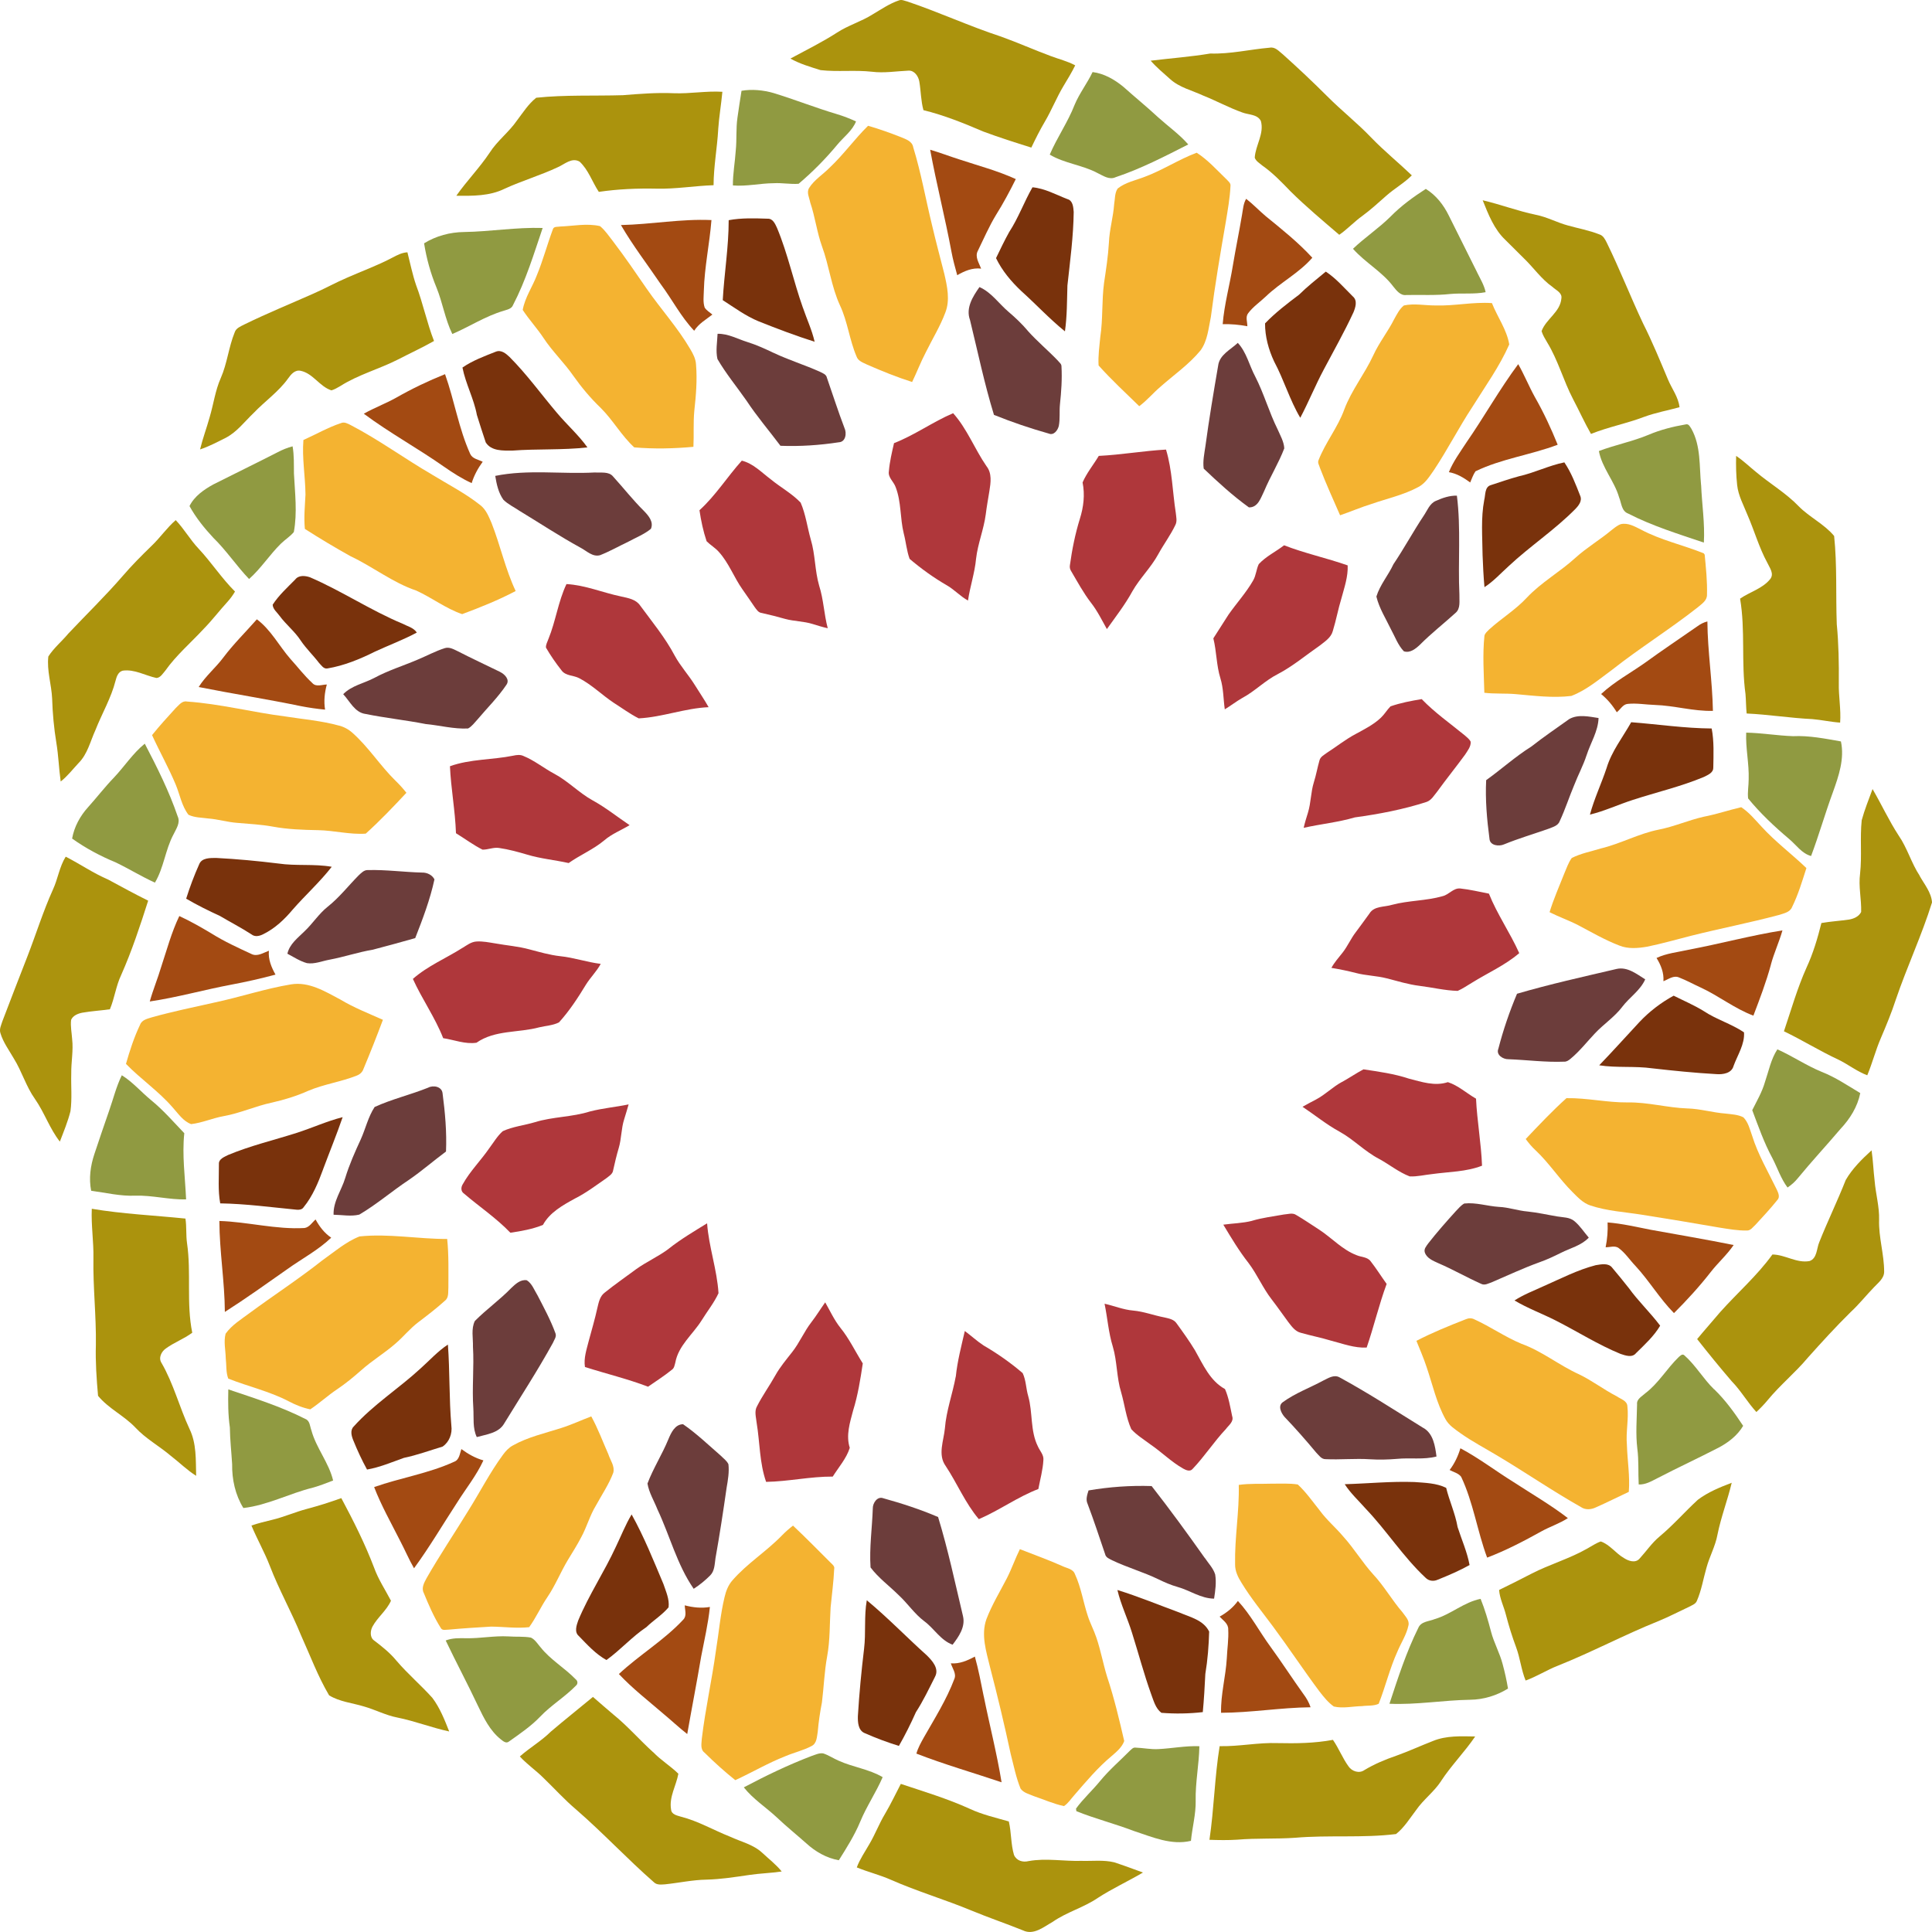 <?xml version="1.0" encoding="UTF-8"?>
<svg enable-background="new 0 0 360 360" version="1.1" viewBox="0 0 360 360" xml:space="preserve" xmlns="http://www.w3.org/2000/svg">
<g fill="#AB930D">
	<path d="m186.52 6.814c3.122 1.121 6.158 2.48 9.269 3.63 1.522 0.577 3.12 0.954 4.562 1.735-0.655 1.33-1.429 2.594-2.193 3.863-1.278 2.13-2.186 4.455-3.449 6.596-0.931 1.577-1.745 3.215-2.537 4.863-3.013-0.942-6.019-1.898-8.976-3-3.62-1.556-7.288-3.032-11.126-3.975-0.478-1.735-0.465-3.544-0.765-5.312-0.159-0.983-0.905-2.112-2.014-2.051-2.271 0.099-4.541 0.492-6.815 0.205-3.186-0.358-6.402 0.061-9.582-0.301-1.902-0.601-3.863-1.165-5.611-2.154 2.91-1.569 5.877-3.031 8.66-4.82 2.09-1.377 4.533-2.065 6.64-3.401 1.616-0.947 3.179-2.044 4.971-2.635 0.505-0.181 1.019 0.113 1.501 0.215 5.89 1.982 11.55 4.606 17.46 6.542z"/>
	<path d="m247.37 17.998c2.627 2.635 5.561 4.94 8.131 7.635 2.393 2.483 5.082 4.659 7.572 7.043-1.431 1.444-3.226 2.44-4.741 3.781-1.468 1.286-2.899 2.623-4.479 3.774-1.512 1.077-2.773 2.463-4.304 3.52-3.074-2.645-6.199-5.241-9.084-8.101-1.646-1.706-3.297-3.434-5.25-4.799-0.502-0.442-1.183-0.803-1.412-1.466 0.136-2.317 1.812-4.486 1.136-6.854-0.657-1.264-2.297-1.121-3.458-1.573-2.482-0.886-4.809-2.161-7.256-3.136-2.09-0.975-4.451-1.506-6.2-3.093-1.239-1.106-2.518-2.169-3.614-3.42 3.705-0.451 7.427-0.724 11.11-1.336 3.731 0.122 7.369-0.768 11.063-1.086 1.043-0.213 1.764 0.709 2.495 1.274 2.83 2.541 5.6 5.147 8.29 7.837z"/>
	<path d="m133.83 24.116c-0.197 3.474-0.853 6.908-0.867 10.395-3.556 0.116-7.076 0.735-10.642 0.642-3.59-0.075-7.186 0.077-10.741 0.599-1.229-1.849-1.922-4.089-3.573-5.63-1.454-0.843-2.786 0.476-4.061 1.032-3.234 1.524-6.685 2.524-9.932 4.021-2.783 1.373-5.955 1.334-8.986 1.299 1.945-2.768 4.332-5.198 6.209-8.015 1.425-2.237 3.601-3.835 5.095-6.011 1.118-1.468 2.125-3.078 3.588-4.236 5.354-0.563 10.765-0.312 16.14-0.474 3.16-0.254 6.325-0.505 9.496-0.365 3.027 0.115 6.028-0.453 9.049-0.269-0.22 2.343-0.62 4.667-0.78 7.012z"/>
	<path d="m292.14 42.011c1.964 0.556 3.994 0.913 5.894 1.67 0.709 0.215 1.038 0.903 1.351 1.512 2.43 4.951 4.426 10.098 6.78 15.079 1.712 3.39 3.151 6.91 4.625 10.409 0.715 1.737 1.95 3.286 2.166 5.199-2.193 0.599-4.444 1.005-6.584 1.792-3.25 1.241-6.688 1.886-9.916 3.184-1.207-2.109-2.199-4.332-3.335-6.478-1.801-3.44-2.792-7.254-4.827-10.576-0.393-0.679-0.824-1.349-1.043-2.101 0.823-2.265 3.481-3.541 3.689-6.086 0.188-1.064-1.002-1.535-1.646-2.143-2.099-1.467-3.541-3.617-5.372-5.366-1.136-1.131-2.275-2.26-3.415-3.397-2.107-1.982-3.174-4.764-4.232-7.391 3.336 0.778 6.557 2.01 9.916 2.71 2.07 0.398 3.93 1.441 5.95 1.983z"/>
	<path d="m77.526 53.106c1.297 3.419 2.019 7.021 3.345 10.433-2.177 1.238-4.455 2.277-6.677 3.431-3.533 1.804-7.435 2.835-10.795 4.975-0.524 0.301-1.049 0.62-1.639 0.796-2.211-0.706-3.419-3.168-5.736-3.647-1.055-0.229-1.787 0.64-2.328 1.408-1.776 2.497-4.34 4.25-6.438 6.455-1.713 1.627-3.164 3.627-5.332 4.691-1.519 0.756-3.024 1.566-4.647 2.093 0.488-2.039 1.231-3.996 1.789-6.014 0.723-2.416 1.035-4.952 2.063-7.27 1.207-2.732 1.471-5.764 2.596-8.52 0.254-0.808 1.094-1.106 1.769-1.463 4.214-2.067 8.565-3.838 12.851-5.741 2.143-0.936 4.192-2.079 6.34-2.997 2.813-1.247 5.721-2.29 8.442-3.738 0.878-0.463 1.776-0.935 2.788-0.985 0.523 2.032 0.93 4.103 1.609 6.093z"/>
	<path d="m335.17 94.345c2.021 2.05 4.744 3.297 6.594 5.526 0.57 5.45 0.29 10.957 0.491 16.431 0.354 3.652 0.412 7.325 0.38 10.992-0.055 2.455 0.426 4.896 0.247 7.354-1.745-0.117-3.458-0.511-5.203-0.655-4.086-0.192-8.128-0.855-12.217-1.043-0.126-1.208-0.112-2.423-0.216-3.63-0.819-5.896-4e-3 -11.888-1.007-17.771 1.813-1.259 4.149-1.857 5.576-3.603 0.853-1.014-0.068-2.136-0.51-3.1-1.537-2.821-2.396-5.932-3.676-8.864-0.725-1.842-1.73-3.62-1.939-5.62-0.196-1.795-0.235-3.604-0.188-5.412 1.333 0.882 2.476 2.004 3.716 3.004 2.61 2.193 5.59 3.928 7.96 6.397z"/>
	<path d="m43.795 110.22c-0.412 0.702-0.894 1.362-1.446 1.965-1.482 1.624-2.816 3.383-4.357 4.957-2.406 2.611-5.151 4.934-7.213 7.855-0.451 0.509-0.871 1.284-1.625 1.337-2.088-0.444-4.084-1.675-6.284-1.366-0.861 0.227-1.14 1.119-1.341 1.883-0.818 3.215-2.528 6.094-3.736 9.165-0.96 2.089-1.469 4.486-3.146 6.163-1.096 1.161-2.066 2.456-3.338 3.441-0.338-2.398-0.408-4.824-0.808-7.214-0.448-2.721-0.702-5.47-0.785-8.226-0.118-2.624-1.015-5.227-0.709-7.851 1.022-1.601 2.522-2.824 3.733-4.279 3.363-3.566 6.882-6.982 10.092-10.688 1.706-1.993 3.561-3.849 5.441-5.677 1.58-1.506 2.815-3.337 4.469-4.768 1.574 1.646 2.693 3.661 4.26 5.313 2.394 2.56 4.308 5.53 6.793 8z"/>
	<path d="m357.7 163.21c0.882 1.573 2.175 3.088 2.305 4.942-1.914 6.141-4.666 11.99-6.737 18.078-0.799 2.459-1.792 4.849-2.807 7.224-0.975 2.256-1.576 4.643-2.522 6.909-1.952-0.721-3.58-2.058-5.45-2.944-3.437-1.604-6.659-3.613-10.078-5.254 1.339-3.966 2.48-8.004 4.193-11.832 1.24-2.666 2.078-5.492 2.788-8.34 1.689-0.294 3.398-0.399 5.092-0.638 0.903-0.137 1.903-0.564 2.315-1.427 0.069-2.377-0.52-4.748-0.201-7.133 0.368-3.309-0.044-6.651 0.305-9.957 0.538-1.978 1.316-3.885 2.019-5.81 1.666 2.853 3.049 5.869 4.854 8.642 1.63 2.35 2.37 5.16 3.95 7.54z"/>
	<path d="m27.608 167.83c-1.494 4.674-3.029 9.341-5.021 13.831-0.977 2.043-1.234 4.324-2.109 6.402-1.705 0.244-3.431 0.338-5.129 0.637-0.814 0.156-1.756 0.527-2.101 1.344-0.138 1.189 0.116 2.385 0.194 3.574 0.252 2.145-0.199 4.285-0.164 6.434-0.069 2.334 0.173 4.688-0.148 7.01-0.49 1.936-1.259 3.795-1.977 5.662-1.903-2.422-2.875-5.422-4.637-7.941-1.658-2.33-2.435-5.123-3.933-7.533-0.89-1.553-1.996-3.02-2.509-4.754-0.239-0.744 0.152-1.48 0.361-2.176 1.527-4.061 3.125-8.094 4.685-12.134 1.606-4.141 2.921-8.395 4.752-12.445 0.921-1.989 1.198-4.236 2.373-6.111 2.673 1.37 5.155 3.088 7.927 4.276 2.466 1.33 4.921 2.68 7.436 3.92z"/>
	<path d="m349.31 220.04c0.197 2.426 0.9 4.793 0.832 7.246-0.104 3.268 0.949 6.439 0.941 9.701-0.016 1.246-1.118 2.037-1.89 2.871-1.469 1.516-2.785 3.18-4.34 4.619-2.769 2.729-5.392 5.602-7.984 8.502-2.331 2.791-5.178 5.104-7.491 7.918-0.649 0.785-1.358 1.516-2.104 2.211-1.66-1.809-2.878-3.975-4.598-5.734-2.207-2.568-4.346-5.195-6.439-7.855 1.397-1.699 2.87-3.334 4.282-5.02 3.218-3.607 6.906-6.803 9.744-10.742 2.382 0.02 4.511 1.664 6.919 1.221 1.436-0.506 1.303-2.35 1.819-3.533 1.545-3.893 3.387-7.664 4.92-11.563 1.222-2.121 3.021-3.891 4.819-5.533 0.28 1.88 0.34 3.79 0.57 5.68z"/>
	<path d="m34.847 231.62c0.817 5.545-0.152 11.197 0.977 16.713-1.543 1.145-3.367 1.805-4.918 2.936-0.821 0.561-1.418 1.74-0.821 2.672 2.251 3.881 3.344 8.268 5.229 12.322 1.326 2.709 1.157 5.799 1.235 8.734-1.717-1.074-3.151-2.523-4.755-3.75-2.141-1.816-4.654-3.178-6.579-5.254-2.098-2.214-5.003-3.531-6.944-5.902-0.283-3.158-0.502-6.334-0.406-9.506 0.08-5.383-0.551-10.744-0.457-16.129 0.063-3.082-0.442-6.139-0.305-9.219 5.768 0.971 11.631 1.23 17.451 1.826 0.236 1.51 0.078 3.05 0.293 4.56z"/>
	<path d="m320.03 285.94c-0.389 2.17-1.502 4.106-2.062 6.219-0.588 2.037-0.918 4.162-1.771 6.115-0.22 0.612-0.892 0.813-1.407 1.104-1.957 0.91-3.863 1.92-5.863 2.729-6.307 2.535-12.313 5.747-18.627 8.265-2.065 0.802-3.936 2.021-6.024 2.771-0.823-2.008-1.021-4.207-1.783-6.236-0.736-1.971-1.355-3.979-1.883-6.006-0.39-1.557-1.156-3.02-1.274-4.635 2.023-0.986 4.035-1.996 6.035-3.033 3.376-1.744 7.075-2.783 10.385-4.676 0.838-0.457 1.623-1.018 2.525-1.33 1.722 0.6 2.791 2.229 4.352 3.113 0.827 0.533 2.085 0.965 2.857 0.107 1.264-1.375 2.307-2.953 3.757-4.15 2.534-2.113 4.703-4.615 7.129-6.842 1.888-1.424 4.109-2.326 6.303-3.162-0.77 3.25-1.99 6.37-2.65 9.65z"/>
	<path d="m72.853 298.27c-0.814 1.83-2.49 3.066-3.441 4.809-0.432 0.803-0.526 2.049 0.324 2.623 1.486 1.129 2.949 2.295 4.138 3.746 2.082 2.441 4.538 4.532 6.684 6.914 1.415 1.874 2.285 4.1 3.144 6.27-3.269-0.702-6.397-1.941-9.68-2.598-2.145-0.416-4.098-1.459-6.195-2.057-2.168-0.66-4.541-0.872-6.504-2.076-2.104-3.563-3.547-7.471-5.254-11.24-1.775-4.35-4.095-8.455-5.778-12.852-0.996-2.582-2.377-4.994-3.44-7.551 1.252-0.428 2.532-0.738 3.807-1.047 2.238-0.529 4.346-1.477 6.567-2.059 2.15-0.572 4.275-1.242 6.372-2.002 2.254 4.211 4.407 8.49 6.109 12.959 0.783 2.19 2.084 4.12 3.147 6.17z"/>
	<path d="m121.7 326.48c1.431 1.507 3.228 2.575 4.705 4.03-0.407 2.225-1.76 4.35-1.361 6.662 0.083 0.947 1.109 1.113 1.843 1.342 3.216 0.816 6.097 2.521 9.167 3.73 2.012 0.938 4.299 1.436 5.965 2.986 1.23 1.146 2.577 2.182 3.641 3.494-1.984 0.297-3.994 0.344-5.979 0.637-2.666 0.389-5.34 0.813-8.038 0.883-2.595 0.041-5.136 0.605-7.705 0.871-0.714 0.043-1.541 0.167-2.104-0.396-4.963-4.342-9.461-9.184-14.442-13.506-2.198-1.852-4.125-4.004-6.194-5.992-1.388-1.377-3.019-2.48-4.332-3.932 1.851-1.635 4.012-2.879 5.771-4.625 2.584-2.198 5.242-4.305 7.851-6.469 1.276 1.109 2.547 2.223 3.845 3.314 2.63 2.13 4.85 4.71 7.36 6.98z"/>
	<path d="m268.51 331.9c-1.312 2.004-3.297 3.43-4.651 5.402-1.17 1.529-2.2 3.24-3.729 4.447-6.25 0.77-12.575 0.15-18.839 0.695-3.583 0.246-7.179 0.047-10.756 0.355-1.724 0.109-3.445 0.082-5.171 0.02 0.857-5.791 0.961-11.676 1.899-17.449 3.619 0.082 7.195-0.703 10.813-0.57 3.443 0.074 6.899 0.031 10.297-0.604 1.092 1.574 1.776 3.385 2.901 4.938 0.62 0.925 1.993 1.387 2.953 0.697 1.867-1.125 3.88-1.967 5.938-2.674 2.333-0.834 4.587-1.875 6.895-2.771 2.477-1.004 5.203-0.863 7.819-0.82-1.96 2.89-4.45 5.39-6.37 8.32z"/>
	<path d="m187.98 339.41c0.486 2.047 0.361 4.21 0.963 6.23 0.462 1.087 1.646 1.421 2.729 1.146 3.271-0.592 6.563 0.061 9.854-0.041 2.025 0.059 4.097-0.211 6.085 0.268 1.807 0.589 3.584 1.26 5.365 1.906-2.76 1.627-5.692 2.969-8.386 4.713-2.642 1.813-5.81 2.641-8.439 4.479-1.65 0.924-3.544 2.551-5.528 1.592-3.173-1.284-6.414-2.376-9.575-3.688-4.959-2.061-10.127-3.576-15.044-5.744-2.063-0.918-4.271-1.443-6.355-2.307 0.572-1.543 1.521-2.895 2.328-4.313 1.09-1.83 1.831-3.836 2.928-5.656 1.076-1.816 1.974-3.725 2.949-5.592 4.315 1.438 8.684 2.748 12.833 4.635 2.35 1.1 4.86 1.66 7.32 2.37z"/>
</g>
<g fill="#909A41">
	<path d="m215.86 21.908c1.851 1.67 3.908 3.122 5.557 5.007-4.408 2.238-8.826 4.532-13.524 6.098-1.208 0.571-2.351-0.283-3.409-0.781-2.815-1.502-6.127-1.772-8.879-3.423 1.362-3.186 3.376-6.043 4.63-9.272 0.897-2.153 2.353-4.009 3.353-6.11 2.168 0.271 4.132 1.416 5.788 2.792 2.14 1.917 4.38 3.733 6.48 5.689z"/>
	<path d="m155.96 21.272c1.215 0.362 2.397 0.825 3.547 1.354-0.698 1.753-2.302 2.9-3.479 4.323-2.184 2.637-4.609 5.089-7.217 7.297-1.545 0.115-3.095-0.201-4.646-0.107-2.541 0.015-5.06 0.628-7.601 0.413-0.015-2.184 0.394-4.341 0.535-6.517 0.209-2.024 0.02-4.07 0.313-6.086 0.239-1.68 0.489-3.357 0.76-5.032 1.976-0.334 4.019-0.129 5.937 0.412 3.99 1.219 7.86 2.76 11.85 3.943z"/>
	<path d="m275.22 50.716c0.594 1.217 1.326 2.389 1.607 3.729-2.185 0.42-4.415 0.133-6.617 0.337-2.706 0.298-5.431 0.133-8.146 0.188-1.1 0.157-1.813-0.807-2.426-1.553-2.082-2.789-5.243-4.469-7.529-7.06 2.215-2.108 4.781-3.811 6.956-5.957 1.966-2.011 4.254-3.68 6.612-5.201 1.913 1.173 3.325 2.996 4.3 4.993 1.74 3.513 3.51 7.014 5.25 10.524z"/>
	<path d="m95.603 56.83c-0.283 0.753-1.125 0.858-1.795 1.093-3.365 0.993-6.32 2.942-9.525 4.315-1.346-2.749-1.799-5.828-2.95-8.656-1.095-2.644-1.866-5.419-2.31-8.244 2.231-1.378 4.83-2.074 7.446-2.106 4.894-0.075 9.751-0.91 14.648-0.753-1.646 4.849-3.139 9.795-5.517 14.351z"/>
	<path d="m316.98 90.39c0.147 3.573 0.713 7.129 0.51 10.717-4.764-1.62-9.615-3.099-14.103-5.412-1.264-0.462-1.244-1.967-1.695-3.025-0.875-3.043-3.179-5.487-3.763-8.624 3.038-1.156 6.26-1.773 9.263-3.031 2.222-0.942 4.576-1.534 6.949-1.939 0.541-0.144 0.784 0.477 1.028 0.828 1.78 3.188 1.46 6.969 1.8 10.483z"/>
	<path d="m54.772 88.222c0.181 3.624 0.653 7.318-0.021 10.914-0.698 0.853-1.67 1.427-2.448 2.205-2.089 2.068-3.683 4.591-5.891 6.548-2.352-2.45-4.225-5.309-6.661-7.679-1.679-1.802-3.253-3.748-4.438-5.909 0.898-1.839 2.709-3.087 4.461-4.047 3.978-2.006 7.983-3.952 11.949-5.98 0.891-0.473 1.826-0.85 2.797-1.108 0.297 1.67 0.23 3.369 0.252 5.056z"/>
	<path d="m343.03 138.16c0.693 3.222-0.411 6.438-1.489 9.438-1.451 3.939-2.594 7.981-4.071 11.906-1.731-0.456-2.771-2.07-4.085-3.165-2.741-2.314-5.381-4.787-7.65-7.568-0.132-1.184 0.107-2.369 0.104-3.553 0.097-2.913-0.584-5.788-0.462-8.702 2.921 0.056 5.805 0.558 8.719 0.658 3.02-0.14 5.99 0.46 8.94 0.98z"/>
	<path d="m32.308 155.52c-1.51 2.839-1.781 6.172-3.438 8.945-2.497-1.126-4.826-2.579-7.298-3.763-2.86-1.182-5.613-2.648-8.135-4.448 0.39-2.194 1.493-4.211 2.98-5.85 1.643-1.831 3.139-3.781 4.85-5.551 1.941-2.058 3.493-4.488 5.711-6.28 2.287 4.389 4.522 8.842 6.125 13.533 0.569 1.21-0.293 2.35-0.795 3.42z"/>
	<path d="m346.63 203.7c-0.509 2.531-1.91 4.775-3.659 6.635-2.635 3.104-5.411 6.082-7.991 9.229-0.536 0.668-1.186 1.236-1.898 1.715-1.255-1.672-1.882-3.682-2.843-5.512-1.537-2.836-2.596-5.893-3.735-8.904 0.858-1.717 1.838-3.387 2.369-5.24 0.704-2.053 1.112-4.258 2.313-6.092 2.827 1.254 5.397 3.02 8.26 4.195 2.56 1 4.84 2.55 7.19 3.96z"/>
	<path d="m34.34 211.16c-0.435 4.117 0.161 8.221 0.337 12.332-3.172 0.074-6.283-0.791-9.458-0.697-2.776 0.121-5.493-0.549-8.231-0.914-0.461-2.287-0.129-4.668 0.605-6.857 0.898-2.682 1.793-5.359 2.73-8.025 0.783-2.215 1.332-4.523 2.375-6.639 2.043 1.266 3.606 3.119 5.451 4.635 2.265 1.84 4.174 4.06 6.191 6.16z"/>
	<path d="m319.4 258.86c2.099 2.018 3.808 4.396 5.411 6.824-1.043 1.773-2.737 3.088-4.537 4.045-3.795 1.965-7.679 3.752-11.471 5.727-1.089 0.548-2.188 1.215-3.454 1.152-0.122-2.219 0.036-4.449-0.255-6.656-0.337-2.75-0.097-5.516-0.05-8.271-0.111-1.006 0.921-1.484 1.537-2.068 2.454-1.854 4.005-4.588 6.188-6.709 0.291-0.248 0.706-0.732 1.097-0.352 2.1 1.86 3.51 4.36 5.52 6.32z"/>
	<path d="m58.028 266.54c0.9 3.299 3.254 6.008 4.045 9.332-1.241 0.477-2.485 0.969-3.774 1.33-4.376 1.076-8.426 3.279-12.95 3.795-1.514-2.434-2.137-5.336-2.095-8.178-0.137-2.279-0.396-4.549-0.423-6.832-0.342-2.348-0.342-4.725-0.29-7.094 4.853 1.643 9.776 3.174 14.349 5.504 0.882 0.34 0.847 1.39 1.138 2.14z"/>
	<path d="m277.83 304.03c0.541 2.078 1.623 3.971 2.164 6.053 0.407 1.498 0.745 3.021 1 4.557-2.122 1.315-4.565 2.059-7.063 2.086-5.016 0.078-10.002 0.972-15.026 0.742 1.577-4.789 3.13-9.617 5.375-14.137 0.518-1.219 2-1.197 3.059-1.635 3.013-0.877 5.442-3.158 8.55-3.773 0.8 1.97 1.4 4.03 1.94 6.1z"/>
	<path d="m100.73 306.95c1.849 2.34 4.502 3.842 6.558 5.98 0.372 0.273 0.419 0.834 0.05 1.145-2.074 2.131-4.669 3.672-6.72 5.834-1.709 1.781-3.776 3.172-5.776 4.594-0.541 0.457-1.125-0.092-1.551-0.422-2-1.604-3.143-3.953-4.225-6.211-1.928-4.1-4.068-8.098-6.017-12.188 1.211-0.479 2.525-0.443 3.802-0.422 2.627 0.057 5.232-0.488 7.858-0.34 1.41 0.109 2.838-0.033 4.229 0.225 0.784 0.38 1.24 1.18 1.79 1.81z"/>
	<path d="m222.8 335.53c0.043 2.525-0.641 4.984-0.885 7.484-3.67 0.875-7.223-0.721-10.637-1.838-3.529-1.346-7.202-2.277-10.709-3.686-0.017-0.121-0.055-0.363-0.073-0.48 1.343-1.851 3.067-3.391 4.508-5.164 1.67-2.035 3.673-3.748 5.516-5.611 0.309-0.262 0.613-0.662 1.064-0.592 1.426 0.049 2.838 0.357 4.268 0.275 2.548-0.129 5.074-0.635 7.633-0.537-0.06 3.4-0.76 6.75-0.69 10.15z"/>
	<path d="m164.47 331.15c-1.23 2.854-3.004 5.434-4.187 8.309-1.052 2.531-2.529 4.856-3.979 7.17-2.291-0.404-4.363-1.596-6.063-3.154-1.842-1.631-3.753-3.176-5.533-4.865-2.016-1.875-4.389-3.383-6.109-5.563 4.105-2.172 8.303-4.199 12.648-5.852 0.697-0.225 1.42-0.602 2.165-0.469 1.004 0.333 1.885 0.938 2.856 1.354 2.66 1.21 5.65 1.56 8.19 3.06z"/>
</g>
<g fill="#F4B331">
	<path d="m170.17 27.455c1.458 4.738 2.313 9.634 3.489 14.447 0.714 3.058 1.528 6.086 2.302 9.129 0.537 2.337 1.098 4.882 0.191 7.201-0.967 2.591-2.43 4.949-3.646 7.426-0.944 1.795-1.662 3.699-2.544 5.523-2.848-0.905-5.623-2.034-8.359-3.227-0.765-0.38-1.732-0.67-2.016-1.574-1.307-3.067-1.646-6.462-3.072-9.486-1.619-3.506-2.02-7.391-3.349-10.993-0.954-2.659-1.278-5.484-2.188-8.158-0.162-0.888-0.746-1.906-0.192-2.752 0.972-1.518 2.559-2.475 3.799-3.745 2.584-2.423 4.646-5.333 7.167-7.81 2.055 0.592 4.078 1.312 6.068 2.093 0.94 0.406 2.16 0.749 2.35 1.926z"/>
	<path d="m228.47 33.332c0.331 0.402 0.912 0.756 0.81 1.352-0.103 2.219-0.502 4.407-0.858 6.595-1.025 5.908-2.029 11.818-2.792 17.767-0.448 2.115-0.609 4.43-1.917 6.233-2.153 2.624-4.976 4.567-7.5 6.803-1.356 1.153-2.495 2.543-3.934 3.605-2.554-2.495-5.191-4.924-7.57-7.587-0.116-1.779 0.152-3.559 0.317-5.33 0.506-3.333 0.251-6.725 0.699-10.062 0.373-2.494 0.76-4.991 0.907-7.512 0.094-2.412 0.807-4.742 0.975-7.147 0.173-0.971 0.079-2.081 0.659-2.924 1.456-1.155 3.334-1.516 5.032-2.176 3.344-1.241 6.347-3.241 9.687-4.491 2.06 1.315 3.71 3.175 5.47 4.874z"/>
	<path d="m114.27 45.024c2.182 2.861 4.209 5.835 6.248 8.799 2.635 3.796 5.775 7.241 8.112 11.244 0.519 0.878 1.01 1.813 1.063 2.853 0.244 2.883-6e-3 5.779-0.32 8.643-0.212 2.224-0.053 4.466-0.165 6.695-3.666 0.34-7.356 0.417-11.026 0.104-2.375-2.172-3.953-5.071-6.234-7.34-1.9-1.817-3.596-3.846-5.116-5.993-1.698-2.451-3.882-4.516-5.525-7.007-1.202-1.831-2.709-3.437-3.907-5.272 0.418-2.336 1.82-4.301 2.646-6.49 1.147-2.782 1.917-5.699 2.967-8.516 0.151-0.618 0.925-0.437 1.38-0.535 2.467-0.095 4.971-0.64 7.411-0.074 0.99 0.81 1.68 1.906 2.47 2.889z"/>
	<path d="m281.22 64.197c-1.809 4.108-4.472 7.785-6.837 11.587-2.541 3.851-4.63 7.972-7.187 11.811-0.832 1.172-1.607 2.494-2.938 3.172-2.725 1.466-5.774 2.121-8.676 3.132-1.993 0.613-3.903 1.445-5.877 2.115-1.283-2.94-2.616-5.854-3.761-8.85-0.116-0.44-0.449-0.902-0.271-1.369 1.283-3.337 3.623-6.156 4.827-9.529 1.343-3.573 3.778-6.573 5.375-10.021 1.09-2.4 2.76-4.467 3.935-6.82 0.501-0.892 0.97-1.853 1.781-2.505 1.923-0.426 3.909 4e-3 5.857-3e-3 3.527 0.121 7.025-0.688 10.552-0.438 1.02 2.594 2.77 4.935 3.23 7.718z"/>
	<path d="m80.522 88.449c3.035 1.858 6.23 3.484 9.022 5.713 1.043 0.825 1.528 2.104 2.046 3.283 1.643 4.18 2.576 8.611 4.497 12.685-3.203 1.69-6.579 3.043-9.969 4.306-3.042-1.035-5.632-3.065-8.546-4.388-4.398-1.48-8.063-4.43-12.235-6.394-2.892-1.61-5.739-3.311-8.528-5.1-0.211-2.13 0.01-4.263 0.114-6.391-0.03-3.395-0.663-6.778-0.384-10.179 2.329-1.032 4.548-2.333 6.97-3.133 0.652-0.297 1.29 0.083 1.854 0.366 5.254 2.735 10.042 6.258 15.159 9.226z"/>
	<path d="m317.48 103.12 0.165 0.24c0.23 2.473 0.501 4.971 0.427 7.458 0.029 1.089-0.964 1.695-1.688 2.322-5.171 4.082-10.786 7.563-15.961 11.642-2.434 1.778-4.788 3.81-7.626 4.896-3.455 0.419-6.946-0.039-10.394-0.341-1.934-0.169-3.887-0.021-5.818-0.248-0.086-3.542-0.352-7.086 0.018-10.624 0.115-0.502 0.561-0.833 0.896-1.187 2.261-2.056 4.917-3.656 7.002-5.91 2.694-2.865 6.174-4.796 9.063-7.434 2.085-1.889 4.527-3.326 6.684-5.121 0.549-0.427 1.09-0.897 1.75-1.141 1.336-0.312 2.595 0.421 3.743 0.993 3.71 1.989 7.87 2.879 11.75 4.449z"/>
	<path d="m63.178 135.2c0.952 0.248 1.83 0.739 2.552 1.402 2.983 2.658 5.121 6.089 7.967 8.874 0.727 0.702 1.408 1.45 2.031 2.248-2.445 2.615-4.916 5.215-7.576 7.612-2.963 0.21-5.903-0.595-8.873-0.646-2.83-0.053-5.676-0.147-8.469-0.666-2.189-0.402-4.414-0.495-6.63-0.696-1.802-0.133-3.544-0.673-5.346-0.813-1.24-0.179-2.567-0.136-3.718-0.699-1.25-1.616-1.588-3.709-2.353-5.566-1.317-3.165-3.006-6.153-4.43-9.271 1.392-1.738 2.897-3.382 4.396-5.025 0.607-0.547 1.191-1.433 2.125-1.232 6.168 0.426 12.174 2.004 18.295 2.777 3.35 0.53 6.75 0.8 10.029 1.71z"/>
	<path d="m336.6 161.74c-0.788 2.459-1.529 4.957-2.673 7.276-0.401 0.996-1.556 1.174-2.458 1.479-5.388 1.44-10.872 2.495-16.283 3.854-2.745 0.692-5.469 1.483-8.246 2.049-1.72 0.295-3.563 0.463-5.218-0.215-2.66-1.026-5.132-2.459-7.645-3.788-1.737-0.897-3.592-1.541-5.337-2.423 0.749-2.457 1.797-4.805 2.734-7.188 0.432-0.981 0.758-2.032 1.397-2.907 1.693-0.866 3.593-1.21 5.398-1.773 3.702-0.882 7.078-2.776 10.819-3.517 2.846-0.557 5.512-1.746 8.332-2.391 2.38-0.455 4.677-1.24 7.035-1.785 1.461 0.957 2.569 2.323 3.752 3.588 2.57 2.83 5.64 5.11 8.39 7.75z"/>
	<path d="m71.353 190.02c-1.151 3.082-2.363 6.143-3.634 9.178-0.196 0.596-0.682 1.016-1.272 1.234-2.932 1.164-6.11 1.588-9.024 2.83-2.168 0.971-4.45 1.668-6.764 2.193-3.046 0.643-5.899 1.971-8.97 2.518-2.051 0.365-3.992 1.246-6.069 1.49-1.513-0.549-2.414-1.977-3.457-3.119-2.601-3.01-5.927-5.258-8.69-8.104 0.711-2.488 1.514-4.969 2.633-7.305 0.353-0.938 1.414-1.113 2.246-1.387 3.83-1.076 7.729-1.865 11.605-2.738 4.788-1.016 9.445-2.588 14.279-3.387 3.341-0.549 6.341 1.326 9.162 2.813 2.533 1.52 5.275 2.6 7.955 3.79z"/>
	<path d="m314.41 206.54c2.416 0.063 4.742 0.783 7.143 0.959 1.116 0.143 2.294 0.17 3.309 0.703 0.905 0.926 1.196 2.245 1.623 3.434 1.101 3.539 3.006 6.736 4.608 10.061 0.268 0.588 0.631 1.365 0.079 1.92-1.271 1.588-2.663 3.084-4.042 4.578-0.495 0.43-0.921 1.145-1.663 1.094-1.67 0.029-3.325-0.271-4.971-0.527-4.819-0.846-9.65-1.635-14.484-2.404-3.234-0.521-6.563-0.688-9.693-1.744-1.34-0.443-2.317-1.504-3.289-2.471-2.473-2.449-4.36-5.42-6.901-7.803-0.687-0.633-1.287-1.35-1.835-2.1 2.466-2.604 4.931-5.215 7.594-7.615 3.801-0.066 7.583 0.834 11.399 0.797 3.75-0.07 7.39 0.99 11.12 1.12z"/>
	<path d="m83.549 239.86c-0.073 0.842 0.138 1.896-0.63 2.498-1.577 1.426-3.271 2.729-4.964 4.01-1.562 1.172-2.774 2.719-4.253 3.979-2.047 1.801-4.415 3.195-6.443 5.023-1.4 1.238-2.855 2.43-4.41 3.479-1.746 1.162-3.291 2.596-5.031 3.76-1.424-0.287-2.775-0.838-4.059-1.516-3.56-1.857-7.517-2.734-11.229-4.213-0.454-1.184-0.31-2.516-0.463-3.76-0.027-1.529-0.424-3.109-0.027-4.607 1.165-1.625 2.908-2.678 4.482-3.857 4.477-3.301 9.143-6.336 13.502-9.781 2.25-1.584 4.388-3.469 6.968-4.484 5.437-0.57 10.888 0.49 16.334 0.473 0.308 2.98 0.222 6 0.223 9z"/>
	<path d="m283.46 250.38c3.862 1.373 7.052 4.021 10.765 5.701 2.454 1.176 4.614 2.863 7.034 4.1 0.723 0.514 1.96 0.819 1.983 1.883 0.27 2.379-0.308 4.76-0.093 7.15 0.085 2.924 0.59 5.84 0.354 8.773-2.05 0.953-4.068 1.982-6.14 2.893-0.877 0.416-1.944 0.518-2.779-0.063-5.302-2.994-10.321-6.445-15.542-9.561-2.308-1.387-4.705-2.639-6.909-4.199-1.025-0.742-2.15-1.459-2.777-2.596-1.687-3.031-2.411-6.459-3.524-9.713-0.547-1.67-1.251-3.275-1.903-4.902 2.964-1.539 6.066-2.795 9.174-4.012 0.523-0.234 1.111-0.268 1.623 8e-3 3 1.36 5.71 3.28 8.75 4.54z"/>
	<path d="m113.37 271.02c0.364 1.102 1.231 2.211 0.901 3.414-0.813 2.154-2.121 4.076-3.223 6.09-1.141 1.854-1.691 3.979-2.727 5.877-0.762 1.486-1.664 2.881-2.521 4.305-1.354 2.254-2.324 4.723-3.809 6.906-1.225 1.803-2.107 3.816-3.387 5.588-2.361 0.261-4.724-0.081-7.084-0.104-2.639 0.155-5.276 0.319-7.912 0.563-0.481-0.013-1.188 0.249-1.475-0.313-1.293-2.048-2.257-4.293-3.174-6.529-0.477-0.934 0.081-1.913 0.52-2.737 2.45-4.291 5.219-8.39 7.795-12.604 2.168-3.457 4.023-7.109 6.449-10.402 0.498-0.686 1.086-1.324 1.836-1.729 2.793-1.578 5.954-2.271 8.982-3.244 1.922-0.607 3.752-1.463 5.634-2.176 1.25 2.27 2.15 4.72 3.2 7.09z"/>
	<path d="m245.91 281.45c1.297 1.785 3.006 3.211 4.422 4.9 2 2.215 3.534 4.799 5.541 7.01 2.043 2.182 3.505 4.813 5.465 7.07 0.487 0.734 1.346 1.479 1.105 2.457-0.356 1.717-1.36 3.197-2.03 4.803-1.445 3.161-2.241 6.561-3.514 9.783-0.944 0.453-2.079 0.293-3.105 0.438-1.741 0.025-3.533 0.48-5.253 0.072-1.06-0.748-1.878-1.777-2.667-2.791-2.976-3.986-5.716-8.139-8.677-12.129-1.982-2.68-4.111-5.26-5.846-8.113-0.667-1.053-1.24-2.217-1.208-3.492-0.099-4.936 0.8-9.828 0.683-14.766 2.046-0.297 4.112-0.158 6.167-0.232 1.607 0.014 3.238-0.102 4.831 0.152 1.56 1.44 2.77 3.2 4.09 4.84z"/>
	<path d="m155.44 292.33c-0.104 2.394-0.439 4.772-0.666 7.16-0.191 3.045-0.09 6.127-0.646 9.146-0.521 2.842-0.619 5.736-0.975 8.6-0.349 1.783-0.618 3.584-0.774 5.398-0.165 0.949-0.149 2.229-1.164 2.719-1.545 0.826-3.286 1.209-4.896 1.898-3.207 1.258-6.185 3.018-9.31 4.455-2.003-1.6-3.913-3.324-5.733-5.127-0.838-0.631-0.545-1.754-0.498-2.646 0.652-5.486 1.875-10.881 2.623-16.355 0.547-3.315 0.816-6.677 1.601-9.945 0.258-1.135 0.69-2.264 1.466-3.149 2.73-3.147 6.321-5.372 9.21-8.353 0.648-0.671 1.357-1.286 2.087-1.854 2.406 2.262 4.713 4.623 7.053 6.949 0.29 0.3 0.72 0.6 0.63 1.09z"/>
	<path d="m200.32 293.36c1.129 2.447 1.519 5.145 2.361 7.695 0.441 1.396 1.151 2.691 1.613 4.088 0.816 2.4 1.264 4.904 2.01 7.328 1.305 3.91 2.251 7.936 3.179 11.945-0.423 1.166-1.412 1.986-2.32 2.773-2.606 2.168-4.791 4.773-6.999 7.329-0.617 0.685-1.122 1.509-1.91 2.021-1.924-0.402-3.729-1.225-5.587-1.848-0.863-0.382-1.937-0.6-2.501-1.412-0.847-2.072-1.271-4.283-1.834-6.436-1.162-5.429-2.457-10.828-3.854-16.199-0.698-2.895-1.723-6.016-0.666-8.955 1.021-2.66 2.511-5.107 3.82-7.635 0.891-1.756 1.533-3.625 2.408-5.391 2.636 1.043 5.31 1.984 7.896 3.145 0.84 0.42 2.06 0.52 2.38 1.56z"/>
</g>
<g fill="#A34A12">
	<path d="m189.28 33.368c-1.133 2.28-2.332 4.524-3.684 6.677-1.301 2.14-2.293 4.448-3.39 6.692-0.6 1.121 0.225 2.276 0.615 3.318-1.627-0.201-3.083 0.437-4.457 1.222-0.393-1.444-0.801-2.884-1.071-4.361-1.183-6.366-2.804-12.645-3.972-19.014 1.822 0.531 3.593 1.215 5.396 1.789 3.54 1.172 7.16 2.125 10.56 3.677z"/>
	<path d="m244.53 48.027c-2.482 2.857-5.924 4.591-8.636 7.194-1.097 1.047-2.387 1.909-3.308 3.133-0.56 0.696-0.147 1.634-0.162 2.437-1.512-0.29-3.05-0.43-4.594-0.383 0.298-3.7 1.308-7.284 1.896-10.935 0.525-3.168 1.183-6.312 1.713-9.477 0.185-1.001 0.23-2.057 0.765-2.95 1.286 0.996 2.4 2.185 3.641 3.232 3.01 2.449 6.06 4.885 8.69 7.749z"/>
	<path d="m131.15 54.189c-0.019 1.036-0.188 2.122 0.158 3.125 0.353 0.556 0.947 0.886 1.438 1.298-1.2 0.932-2.558 1.7-3.396 3.018-2.455-2.58-4.086-5.792-6.199-8.634-2.489-3.681-5.219-7.215-7.449-11.061 5.634-0.125 11.22-1.183 16.867-0.929-0.35 4.408-1.3 8.749-1.42 13.183z"/>
	<path d="m290.25 82.87c-5.021 1.903-10.454 2.594-15.313 4.949-0.442 0.635-0.676 1.381-0.989 2.083-1.193-0.881-2.486-1.67-3.971-1.921 0.798-1.978 2.078-3.702 3.232-5.48 3.333-4.813 6.198-9.945 9.688-14.647 1.138 1.992 1.993 4.129 3.104 6.136 1.63 2.854 3.02 5.836 4.25 8.88z"/>
	<path d="m89.944 86.043c-0.885 1.211-1.61 2.541-2.055 3.979-1.822-0.831-3.508-1.914-5.146-3.054-4.89-3.438-10.163-6.308-14.954-9.878 1.951-1.103 4.064-1.888 6.025-2.981 2.931-1.67 5.98-3.136 9.112-4.387 1.745 4.896 2.546 10.111 4.694 14.871 0.41 0.899 1.526 1.04 2.324 1.45z"/>
	<path d="m58.19 127.27c0.705 0.801 1.813 0.287 2.709 0.278-0.416 1.528-0.584 3.112-0.326 4.682-1.506-0.144-3.008-0.358-4.497-0.649-6.324-1.311-12.716-2.302-19.052-3.565 1.265-2.035 3.149-3.569 4.578-5.48 1.903-2.537 4.174-4.756 6.26-7.136 2.623 1.95 4.133 4.95 6.25 7.376 1.359 1.49 2.584 3.12 4.078 4.49z"/>
	<path d="m319.17 132.46c-3.651 0.097-7.191-0.993-10.825-1.104-1.681-0.053-3.361-0.369-5.042-0.197-0.928 0.081-1.354 1.05-2.039 1.56-0.781-1.285-1.752-2.442-2.92-3.395 2.487-2.315 5.508-3.928 8.264-5.885 3.194-2.323 6.483-4.512 9.724-6.771 0.546-0.4 1.155-0.71 1.815-0.871 0.04 5.56 0.93 11.09 1.03 16.66z"/>
	<path d="m46.842 177.76c1.113 0.555 2.229-0.232 3.261-0.605-0.15 1.61 0.467 3.077 1.232 4.451-2.71 0.729-5.454 1.346-8.219 1.867-5.084 0.953-10.084 2.381-15.209 3.137 0.615-2.197 1.496-4.305 2.142-6.488 1.052-3.164 1.91-6.418 3.364-9.429 2.086 0.964 4.083 2.1 6.05 3.283 2.349 1.47 4.873 2.62 7.379 3.78z"/>
	<path d="m329.98 179.77c-0.878 3.224-2.073 6.359-3.261 9.48-3.52-1.315-6.488-3.715-9.893-5.274-1.312-0.599-2.579-1.305-3.928-1.826-1.035-0.481-2.013 0.33-2.944 0.688 0.116-1.577-0.471-3.024-1.283-4.333 1.869-0.887 3.963-1.076 5.959-1.533 5.852-1.102 11.617-2.672 17.502-3.607-0.61 2.17-1.58 4.22-2.16 6.4z"/>
	<path d="m61.719 230.62c-2.465 2.361-5.521 3.945-8.268 5.928-3.818 2.682-7.614 5.4-11.552 7.91-0.035-5.666-1-11.281-1.022-16.949 5.301 0.166 10.536 1.617 15.862 1.314 0.918-0.141 1.416-1.032 2.064-1.596 0.721 1.33 1.645 2.54 2.916 3.4z"/>
	<path d="m323.04 231.99c-1.236 1.828-2.919 3.295-4.271 5.035-2.107 2.703-4.426 5.236-6.848 7.654-2.662-2.697-4.603-6.006-7.174-8.791-1.056-1.097-1.895-2.416-3.123-3.326-0.709-0.527-1.633-0.137-2.438-0.154 0.308-1.523 0.435-3.076 0.366-4.625 2.698 0.213 5.34 0.836 7.988 1.357 5.16 0.94 10.35 1.81 15.49 2.85z"/>
	<path d="m292.15 282.88c-1.559 1.016-3.351 1.586-4.971 2.488-3.26 1.811-6.582 3.543-10.073 4.871-1.842-4.945-2.574-10.275-4.845-15.066-0.515-0.678-1.425-0.871-2.146-1.26 0.926-1.211 1.576-2.594 2.012-4.049 3.458 1.838 6.568 4.229 9.891 6.291 3.4 2.22 6.93 4.26 10.14 6.73z"/>
	<path d="m85.132 280.05c-2.654 4.063-5.113 8.26-7.984 12.176-0.976-1.691-1.731-3.5-2.646-5.227-1.651-3.271-3.47-6.479-4.787-9.904 4.913-1.736 10.14-2.531 14.897-4.715 0.992-0.35 1.054-1.521 1.357-2.367 1.248 0.918 2.606 1.689 4.106 2.109-1.304 2.84-3.295 5.29-4.943 7.93z"/>
	<path d="m242.89 315.68c0.55 0.744 1.028 1.557 1.318 2.445-5.576 0.059-11.107 1.014-16.68 1.027-0.078-3.414 0.867-6.736 1.068-10.133 0.073-1.799 0.369-3.594 0.265-5.395 0.04-1.086-0.956-1.686-1.602-2.389 1.323-0.734 2.515-1.692 3.405-2.922 2.376 2.555 3.986 5.68 6.038 8.484 2.13 2.92 4.08 5.95 6.19 8.89z"/>
	<path d="m130.64 308.74c-0.807 4.803-1.747 9.58-2.584 14.375-1.556-1.219-2.995-2.576-4.516-3.838-2.781-2.4-5.705-4.66-8.22-7.346 3.824-3.572 8.398-6.273 11.979-10.117 0.732-0.725 0.311-1.793 0.294-2.682 1.532 0.402 3.116 0.572 4.685 0.301-0.32 3.15-1.05 6.22-1.64 9.31z"/>
	<path d="m183.3 316.04c1.079 5.36 2.451 10.665 3.329 16.063-5.289-1.785-10.668-3.324-15.875-5.346 0.311-1.082 0.863-2.066 1.412-3.043 2.012-3.541 4.214-7.023 5.658-10.854 0.441-1.008-0.373-1.979-0.648-2.922 1.623 0.133 3.085-0.512 4.475-1.26 0.68 2.42 1.14 4.9 1.64 7.36z"/>
</g>
<g fill="#79320C">
	<path d="m200.07 39.469c-0.054 4.6-0.677 9.171-1.172 13.74-0.086 2.846-0.057 5.706-0.462 8.534-2.862-2.315-5.371-5.024-8.104-7.483-1.892-1.777-3.602-3.809-4.737-6.161 0.785-1.634 1.566-3.272 2.448-4.856 1.72-2.634 2.779-5.62 4.343-8.344 2.313 0.208 4.372 1.376 6.5 2.197 1.03 0.272 1.11 1.49 1.18 2.373z"/>
	<path d="m149.62 57.352c0.717 2.111 1.677 4.146 2.176 6.33-3.529-1.119-6.998-2.434-10.438-3.807-2.405-0.988-4.506-2.551-6.685-3.945 0.276-4.975 1.111-9.91 1.107-14.903 2.391-0.444 4.842-0.355 7.253-0.276 0.997-0.046 1.408 0.985 1.76 1.731 2.01 4.817 3.07 9.957 4.82 14.87z"/>
	<path d="m252.17 58.256c-1.67 3.616-3.646 7.082-5.504 10.605-1.573 2.943-2.82 6.043-4.379 8.989-1.976-3.333-3.051-7.097-4.877-10.501-1.033-2.212-1.699-4.643-1.686-7.09 1.896-1.982 4.121-3.678 6.318-5.333 1.567-1.548 3.307-2.906 5.002-4.315 1.914 1.258 3.412 3.025 5.032 4.62 0.93 0.779 0.49 2.082 0.1 3.025z"/>
	<path d="m103.82 76.978c1.826 2.176 3.982 4.068 5.639 6.387-4.657 0.529-9.346 0.245-14.012 0.599-1.705-2e-3 -3.883 0.124-4.935-1.522-0.575-1.694-1.118-3.415-1.655-5.128-0.56-3.043-2.09-5.785-2.684-8.828 1.905-1.318 4.102-2.118 6.237-2.964 0.981-0.384 1.87 0.357 2.532 0.989 3.237 3.243 5.917 6.981 8.877 10.467z"/>
	<path d="m293.49 94.897c-3.821 3.867-8.398 6.875-12.361 10.584-1.485 1.337-2.832 2.839-4.521 3.928-0.176-1.993-0.28-3.992-0.352-5.989-0.034-3.429-0.337-6.88 0.313-10.274 0.247-0.946 0.058-2.416 1.229-2.753 1.734-0.567 3.458-1.165 5.218-1.643 2.896-0.645 5.569-2 8.479-2.595 1.29 1.907 2.109 4.072 2.944 6.204 0.44 0.979-0.3 1.878-0.95 2.538z"/>
	<path d="m77.67 117.87c-2.528 1.355-5.218 2.352-7.813 3.556-2.797 1.395-5.732 2.605-8.832 3.126-0.726 0.147-1.14-0.588-1.58-1.028-1.082-1.416-2.387-2.658-3.39-4.137-1.112-1.724-2.76-3-3.971-4.648-0.455-0.652-1.235-1.208-1.276-2.061 1.144-1.768 2.731-3.198 4.196-4.688 0.646-0.857 1.851-0.731 2.749-0.427 5.908 2.548 11.288 6.155 17.221 8.641 0.933 0.49 2.093 0.74 2.696 1.67z"/>
	<path d="m319.24 143.04c0.039 0.96-1.024 1.365-1.737 1.731-4.294 1.799-8.845 2.843-13.256 4.283-2.676 0.863-5.243 2.068-7.984 2.737 0.795-2.975 2.136-5.771 3.104-8.688 0.941-3.129 3.004-5.716 4.584-8.527 5.002 0.384 9.973 1.134 14.996 1.166 0.46 2.4 0.34 4.87 0.3 7.3z"/>
	<path d="m61.817 161.51c-2.217 2.853-4.92 5.278-7.295 8-1.526 1.827-3.312 3.506-5.465 4.561-0.672 0.346-1.531 0.566-2.188 0.043-1.91-1.239-3.938-2.283-5.896-3.443-2.139-0.979-4.248-2.026-6.283-3.216 0.688-2.182 1.492-4.328 2.429-6.418 0.489-1.223 2.041-1.158 3.132-1.173 3.884 0.197 7.762 0.567 11.622 1.04 3.3 0.49 6.659 0.03 9.944 0.61z"/>
	<path d="m324.97 192.36c0.165 2.188-1.197 4.224-1.939 6.244-0.361 1.401-1.996 1.642-3.225 1.543-3.986-0.225-7.956-0.627-11.916-1.078-3.286-0.461-6.622-0.056-9.9-0.565 2.552-2.646 5.002-5.388 7.507-8.076 1.846-1.958 4.008-3.61 6.364-4.896 1.876 0.941 3.816 1.762 5.604 2.869 2.38 1.58 5.17 2.38 7.52 3.97z"/>
	<path d="m60.211 217.87c-0.911 2.492-1.946 5.014-3.64 7.086-0.272 0.428-0.791 0.498-1.264 0.459-4.752-0.459-9.492-1.107-14.272-1.184-0.447-2.408-0.229-4.883-0.247-7.314-0.064-0.971 1.029-1.34 1.729-1.709 4.125-1.721 8.492-2.748 12.742-4.104 2.885-0.92 5.652-2.197 8.59-2.939-1.118 3.25-2.43 6.45-3.638 9.69z"/>
	<path d="m303.49 239.99c1.781 2.482 4.024 4.584 5.856 7.031-1.165 1.971-2.878 3.523-4.494 5.115-0.727 0.906-1.98 0.447-2.898 0.141-4.19-1.717-8.024-4.168-12.053-6.211-2.548-1.295-5.246-2.279-7.699-3.746 1.716-1.098 3.617-1.836 5.465-2.678 3.178-1.396 6.296-3.023 9.672-3.893 1.017-0.158 2.376-0.475 3.092 0.498 1.04 1.21 2.04 2.48 3.05 3.74z"/>
	<path d="m84.104 265.65c0.213 1.467-0.395 3.074-1.642 3.906-2.397 0.717-4.752 1.592-7.21 2.1-2.257 0.803-4.482 1.76-6.861 2.172-0.966-1.762-1.811-3.584-2.561-5.443-0.33-0.799-0.627-1.867 0.066-2.563 3.693-4.115 8.42-7.094 12.461-10.824 1.685-1.506 3.207-3.207 5.104-4.459 0.37 5.02 0.209 10.07 0.643 15.1z"/>
	<path d="m271.58 284.48c0.76 2.375 1.796 4.674 2.254 7.141-1.907 1.063-3.917 1.924-5.938 2.736-0.756 0.35-1.677 0.248-2.265-0.369-4.164-3.883-7.229-8.756-11.148-12.861-1.326-1.504-2.823-2.869-3.913-4.566 4.326-0.125 8.648-0.563 12.978-0.408 1.999 0.154 4.081 0.182 5.923 1.082 0.6 2.45 1.68 4.76 2.12 7.25z"/>
	<path d="m124.58 299.5c-1.185 1.42-2.808 2.406-4.134 3.691-2.686 1.793-4.821 4.252-7.448 6.131-2.009-1.117-3.558-2.842-5.142-4.471-0.877-0.746-0.428-1.992-0.113-2.906 1.979-4.76 4.871-9.064 7.021-13.742 0.972-2.008 1.78-4.098 2.929-6.01 2.316 4.158 4.086 8.598 5.933 12.979 0.46 1.38 1.15 2.85 0.95 4.33z"/>
	<path d="m225.31 304c-0.072 2.635-0.278 5.297-0.713 7.906-0.116 2.377-0.251 4.752-0.473 7.121-2.551 0.295-5.149 0.334-7.712 0.133-1.094-0.824-1.444-2.24-1.903-3.459-1.358-3.771-2.372-7.648-3.58-11.467-0.824-2.682-2.074-5.223-2.716-7.961 3.907 1.213 7.698 2.781 11.536 4.193 1.99 0.86 4.51 1.4 5.55 3.54z"/>
	<path d="m174.22 312.46c-1.125 2.221-2.193 4.48-3.551 6.574-0.953 2.146-2.004 4.25-3.172 6.293-2.184-0.676-4.329-1.48-6.418-2.404-1.18-0.518-1.256-2.039-1.227-3.145 0.254-4.193 0.654-8.377 1.155-12.545 0.365-3.006-0.026-6.063 0.507-9.049 3.897 3.229 7.418 6.889 11.187 10.268 1.01 1 2.36 2.48 1.52 4z"/>
</g>
<g fill="#6C3D3B">
	<path d="m191.53 61.67c1.749 1.95 3.771 3.631 5.583 5.523 0.244 0.327 0.673 0.592 0.676 1.04 0.136 2.365-0.029 4.738-0.28 7.089-0.139 1.348 0.043 2.721-0.218 4.057-0.199 0.789-0.918 1.8-1.848 1.416-3.468-0.981-6.891-2.139-10.233-3.49-1.788-5.819-3.022-11.779-4.465-17.682-0.827-2.244 0.526-4.366 1.764-6.133 2.231 0.986 3.6 3.075 5.411 4.61 1.3 1.102 2.53 2.274 3.62 3.57z"/>
	<path d="m144.12 65.733c2.817 1.344 5.813 2.255 8.655 3.538 0.521 0.261 1.188 0.476 1.311 1.125 1.089 3.119 2.089 6.268 3.268 9.354 0.455 0.957 0.24 2.613-1.061 2.663-3.587 0.551-7.234 0.793-10.865 0.653-2.101-2.799-4.387-5.466-6.318-8.395-1.806-2.591-3.838-5.041-5.424-7.771-0.35-1.54-0.043-3.143 0.023-4.702 1.977-0.049 3.732 0.972 5.566 1.538 1.66 0.517 3.25 1.244 4.83 1.997z"/>
	<path d="m238.06 79.99c0.494 1.148 1.175 2.281 1.247 3.552-1.033 2.731-2.602 5.223-3.727 7.917-0.627 1.241-1.137 3.129-2.86 3.086-3.003-2.161-5.751-4.681-8.428-7.229-0.192-1.395 0.121-2.806 0.32-4.187 0.676-5.01 1.515-10 2.369-14.981 0.248-2.05 2.318-2.983 3.666-4.258 1.642 1.768 2.132 4.194 3.243 6.269 1.63 3.172 2.58 6.638 4.17 9.831z"/>
	<path d="m114.25 88.803c1.936 2.121 3.699 4.397 5.751 6.416 0.839 0.867 1.846 2.034 1.286 3.325-1.247 1.022-2.779 1.616-4.188 2.384-1.756 0.837-3.461 1.805-5.276 2.522-1.403 0.395-2.521-0.813-3.67-1.405-3.893-2.133-7.598-4.584-11.394-6.885-0.987-0.677-2.112-1.19-2.967-2.05-0.922-1.29-1.261-2.892-1.511-4.434 6.121-1.247 12.395-0.295 18.576-0.639 1.14 0.094 2.59-0.235 3.4 0.771z"/>
	<path d="m271.94 110.81c-0.045 1.143 0.268 2.569-0.732 3.404-2.187 1.986-4.526 3.81-6.612 5.911-0.792 0.745-1.849 1.627-3.01 1.233-1.105-1.154-1.64-2.707-2.396-4.086-0.964-2.007-2.196-3.927-2.72-6.114 0.667-2.184 2.222-3.958 3.171-6.015 1.989-2.953 3.676-6.086 5.648-9.046 0.667-0.975 1.097-2.266 2.258-2.764 1.236-0.548 2.555-1.014 3.924-0.975 0.78 6.13 0.18 12.305 0.47 18.455z"/>
	<path d="m93.205 125.22c0.817 0.405 1.821 1.384 1.183 2.344-1.57 2.355-3.607 4.35-5.422 6.509-0.552 0.58-1.027 1.293-1.757 1.67-2.657 0.129-5.253-0.581-7.886-0.829-3.709-0.73-7.479-1.119-11.188-1.874-2.034-0.262-2.921-2.345-4.183-3.685 1.566-1.617 3.874-2.015 5.799-3.036 2.577-1.395 5.384-2.255 8.068-3.405 1.701-0.703 3.328-1.598 5.088-2.15 0.83-0.247 1.621 0.215 2.339 0.556 2.623 1.35 5.304 2.59 7.959 3.89z"/>
	<path d="m295.64 140.71c-0.623 1.929-1.597 3.713-2.322 5.603-0.928 2.203-1.657 4.487-2.67 6.659-0.313 0.921-1.347 1.14-2.146 1.473-2.741 0.961-5.536 1.785-8.231 2.885-0.947 0.431-2.656 0.248-2.729-1.053-0.48-3.61-0.799-7.26-0.616-10.906 2.845-2.042 5.454-4.404 8.428-6.271 2.286-1.796 4.695-3.427 7.058-5.118 1.657-0.934 3.68-0.457 5.457-0.188-0.09 2.5-1.49 4.62-2.23 6.93z"/>
	<path d="m80.956 163.85c-0.809 3.756-2.186 7.38-3.587 10.954-2.632 0.756-5.276 1.461-7.923 2.164-2.731 0.451-5.357 1.357-8.084 1.863-1.377 0.252-2.748 0.858-4.168 0.635-1.309-0.361-2.448-1.129-3.642-1.756 0.405-1.812 1.95-2.945 3.193-4.179 1.541-1.455 2.677-3.29 4.351-4.605 2.125-1.694 3.799-3.848 5.694-5.776 0.509-0.462 1.035-1.075 1.788-1.025 3.354-0.087 6.693 0.38 10.041 0.465 0.93-0.03 1.907 0.42 2.337 1.27z"/>
	<path d="m302.3 187.59c-1.437 1.902-3.465 3.221-5.089 4.945-1.511 1.592-2.863 3.35-4.565 4.754-0.335 0.279-0.719 0.563-1.188 0.537-3.465 0.141-6.913-0.326-10.371-0.455-1.004 0.027-2.369-0.799-1.889-1.953 0.903-3.494 2.075-6.922 3.477-10.248 6.128-1.791 12.352-3.168 18.566-4.623 2.004-0.447 3.729 0.949 5.321 1.941-0.92 2.07-2.91 3.33-4.26 5.09z"/>
	<path d="m83.106 214.57c-2.334 1.727-4.526 3.645-6.924 5.291-3.13 2.072-5.992 4.559-9.234 6.465-1.562 0.379-3.198 0.044-4.791 0.023-0.09-2.494 1.482-4.553 2.17-6.848 0.756-2.477 1.806-4.84 2.892-7.188 0.903-1.99 1.372-4.197 2.589-6.043 3.211-1.469 6.692-2.279 9.967-3.598 0.959-0.514 2.547-0.219 2.688 1.027 0.475 3.61 0.798 7.25 0.643 10.88z"/>
	<path d="m284.66 225.75c1.857 0.188 3.679 0.613 5.521 0.918 1.08 0.189 2.305 0.119 3.188 0.875 1.054 0.869 1.783 2.049 2.677 3.07-1.398 1.482-3.438 1.949-5.2 2.84-1.301 0.648-2.616 1.273-3.992 1.752-3 1.082-5.883 2.441-8.814 3.695-0.652 0.223-1.388 0.686-2.075 0.313-2.702-1.209-5.271-2.689-7.991-3.854-0.96-0.441-2.121-0.9-2.483-1.992-0.212-0.661 0.31-1.193 0.643-1.682 1.617-2.068 3.356-4.035 5.118-5.982 0.502-0.508 0.957-1.096 1.591-1.447 2.182-0.238 4.3 0.494 6.461 0.631 1.8 0.07 3.53 0.71 5.34 0.86z"/>
	<path d="m100.11 241.27c1.213 2.352 2.49 4.689 3.396 7.18 0.247 0.635-0.266 1.238-0.498 1.813-2.816 5.105-5.999 9.996-9.045 14.963-1.027 1.824-3.309 2.037-5.121 2.553-0.804-1.674-0.531-3.574-0.643-5.367-0.268-3.826 0.16-7.65-0.07-11.475 0.046-1.58-0.374-3.336 0.354-4.793 2.146-2.16 4.655-3.943 6.78-6.135 0.777-0.744 1.734-1.646 2.897-1.451 0.971 0.61 1.37 1.78 1.948 2.72z"/>
	<path d="m265.24 266.08c1.839 1.055 2.182 3.4 2.43 5.318-2.425 0.635-4.935 0.191-7.4 0.445-1.659 0.135-3.325 0.178-4.986 0.072-2.758-0.182-5.514 0.107-8.269-0.02-0.803 0.02-1.266-0.738-1.771-1.238-1.899-2.281-3.856-4.506-5.902-6.646-0.62-0.723-1.3-2.074-0.276-2.76 2.294-1.666 4.997-2.646 7.478-3.99 0.928-0.445 2.013-1.186 3.049-0.617 5.37 2.92 10.47 6.25 15.65 9.45z"/>
	<path d="m135.73 272.82c0.172 1.467-0.086 2.943-0.334 4.385-0.627 4.391-1.297 8.787-2.078 13.16-0.16 1.092-0.146 2.355-0.987 3.195-0.931 0.932-1.96 1.773-3.071 2.488-3.111-4.496-4.445-9.904-6.758-14.805-0.627-1.596-1.576-3.113-1.854-4.809 1.073-2.85 2.748-5.441 3.9-8.262 0.502-1.193 1.215-2.77 2.729-2.791 2.511 1.729 4.718 3.857 7.015 5.852 0.49 0.51 1.13 0.93 1.43 1.59z"/>
	<path d="m224.51 290.31c0.667 1 1.556 1.896 1.921 3.064 0.248 1.494 0.025 3.025-0.204 4.51-2.47-0.023-4.509-1.545-6.813-2.184-1.228-0.344-2.398-0.855-3.541-1.412-2.804-1.359-5.82-2.205-8.633-3.549-0.513-0.277-1.184-0.498-1.315-1.143-1.07-3.139-2.097-6.283-3.27-9.383-0.387-0.822-0.063-1.689 0.177-2.492 3.878-0.662 7.826-0.945 11.758-0.816 3.42 4.37 6.69 8.86 9.9 13.4z"/>
	<path d="m179.44 301.15c0.479 2-0.785 3.814-1.938 5.316-2.23-0.814-3.422-3.004-5.262-4.365-1.844-1.377-3.113-3.336-4.799-4.883-1.732-1.721-3.756-3.188-5.227-5.15-0.243-3.674 0.298-7.336 0.42-11.004-0.021-0.99 0.846-2.316 1.96-1.885 3.466 0.961 6.897 2.078 10.206 3.496 1.86 6.08 3.17 12.3 4.64 18.47z"/>
</g>
<g fill="#AF373B">
	<path d="m166.58 82.576c3.853-1.495 7.229-3.963 11.021-5.581 2.614 2.911 4.004 6.665 6.213 9.867 1.059 1.332 0.796 3.091 0.543 4.649-0.236 1.44-0.497 2.881-0.675 4.329-0.366 2.809-1.486 5.459-1.806 8.273-0.244 2.642-1.121 5.168-1.503 7.788-1.4-0.762-2.484-1.975-3.857-2.785-2.487-1.432-4.835-3.121-7.022-4.979-0.555-1.526-0.68-3.16-1.09-4.724-0.707-2.848-0.436-5.899-1.519-8.66-0.353-1.014-1.457-1.786-1.256-2.942 0.15-1.773 0.56-3.506 0.96-5.238z"/>
	<path d="m130.33 95.08c3.015-2.733 5.185-6.233 7.896-9.246 2.139 0.536 3.686 2.199 5.393 3.478 1.816 1.494 3.938 2.634 5.57 4.345 0.945 2.178 1.237 4.58 1.883 6.854 0.851 2.808 0.748 5.8 1.563 8.615 0.831 2.58 0.904 5.322 1.603 7.938-0.953-0.208-1.883-0.504-2.814-0.79-1.669-0.523-3.445-0.491-5.128-0.95-1.442-0.413-2.894-0.777-4.358-1.104-0.638-0.059-0.977-0.652-1.326-1.113-0.754-1.086-1.48-2.189-2.254-3.266-1.6-2.256-2.545-4.943-4.42-7.008-0.666-0.759-1.563-1.265-2.271-1.977-0.63-1.865-1.04-3.82-1.33-5.77z"/>
	<path d="m201.72 89.907c0.769-1.785 2.029-3.298 3.021-4.958 4.197-0.204 8.341-0.945 12.53-1.176 1.161 3.836 1.205 7.875 1.822 11.811 0.067 0.721 0.278 1.505-0.058 2.193-0.909 1.928-2.199 3.64-3.221 5.508-1.344 2.47-3.412 4.443-4.803 6.879-1.36 2.497-3.115 4.744-4.76 7.056-0.932-1.67-1.775-3.394-2.958-4.904-1.416-1.842-2.519-3.891-3.693-5.884-0.226-0.344-0.304-0.715-0.238-1.114 0.398-2.92 0.981-5.814 1.85-8.63 0.7-2.208 0.97-4.519 0.51-6.793z"/>
	<path d="m102.19 119.07c1.365-3.331 1.813-6.977 3.363-10.236 3.512 0.19 6.785 1.61 10.197 2.316 1.271 0.284 2.736 0.515 3.532 1.68 2.233 3.043 4.667 5.978 6.438 9.332 1.057 1.951 2.574 3.588 3.742 5.467 0.854 1.386 1.784 2.725 2.579 4.144-4.419 0.191-8.606 1.857-13.022 2.085-1.636-0.818-3.107-1.922-4.649-2.895-2.19-1.456-4.073-3.354-6.415-4.577-1.077-0.589-2.574-0.4-3.341-1.496-1.052-1.336-2.027-2.741-2.88-4.213-0.05-0.57 0.28-1.08 0.45-1.6z"/>
	<path d="m234.55 105.12c1.334-1.453 3.173-2.31 4.72-3.512 3.868 1.506 7.938 2.37 11.849 3.745 0.089 2.092-0.609 4.084-1.146 6.075-0.629 2.035-1.001 4.139-1.63 6.172-0.328 1.219-1.461 1.928-2.39 2.666-2.609 1.805-5.042 3.873-7.869 5.348-2.378 1.209-4.242 3.179-6.592 4.435-1.129 0.647-2.158 1.452-3.271 2.126-0.275-1.927-0.235-3.91-0.815-5.781-0.757-2.422-0.703-4.997-1.317-7.448 0.926-1.466 1.862-2.928 2.803-4.384 1.502-2.154 3.299-4.102 4.606-6.388 0.56-0.96 0.59-2.11 1.06-3.07z"/>
	<path d="m83.832 142.78c3.789-1.366 7.877-1.176 11.78-1.967 0.633-0.138 1.309-0.236 1.918 0.05 2.07 0.842 3.808 2.287 5.774 3.326 2.552 1.365 4.565 3.527 7.091 4.93 2.443 1.336 4.616 3.085 6.92 4.637-1.569 0.949-3.315 1.62-4.717 2.831-2.023 1.694-4.492 2.712-6.638 4.23-2.562-0.574-5.196-0.804-7.714-1.564-1.725-0.51-3.469-0.988-5.248-1.247-1.049-0.166-2.053 0.334-3.089 0.313-1.732-0.874-3.296-2.047-4.945-3.063-0.141-4.18-0.935-8.31-1.122-12.48z"/>
	<path d="m259.1 131.62c1.877-0.657 3.854-1.027 5.813-1.351 2.446 2.539 5.348 4.561 8.063 6.788 0.381 0.348 0.833 0.67 1.064 1.157 0.062 0.913-0.583 1.668-1.041 2.4-1.692 2.316-3.503 4.547-5.184 6.872-0.589 0.706-1.076 1.614-1.984 1.938-4.351 1.409-8.85 2.265-13.37 2.885-3.125 0.922-6.373 1.228-9.54 1.946 0.214-0.963 0.512-1.902 0.801-2.84 0.569-1.85 0.519-3.823 1.102-5.667 0.421-1.331 0.654-2.706 1.037-4.042 0.163-0.7 0.868-1.036 1.393-1.435 1.801-1.153 3.473-2.508 5.372-3.508 1.633-0.893 3.333-1.74 4.692-3.034 0.68-0.65 1.14-1.46 1.79-2.12z"/>
	<path d="m86.206 176.61c0.793-0.481 1.57-1.096 2.527-1.17 1.215-0.092 2.414 0.173 3.607 0.359 2.094 0.379 4.227 0.535 6.285 1.098 1.904 0.498 3.799 1.058 5.764 1.275 2.555 0.26 4.994 1.125 7.549 1.432-0.762 1.412-1.932 2.535-2.771 3.892-1.489 2.453-3.075 4.883-5.011 7.012-1.137 0.576-2.441 0.621-3.658 0.914-3.885 1.059-8.276 0.465-11.714 2.875-2.075 0.314-4.155-0.537-6.202-0.85-1.512-3.865-3.939-7.272-5.646-11.043 2.754-2.43 6.195-3.84 9.268-5.8z"/>
	<path d="m268.83 166.98c1.17-0.283 1.98-1.535 3.26-1.426 1.8 0.192 3.57 0.621 5.349 0.963 1.543 3.865 3.955 7.293 5.648 11.085-2.65 2.273-5.876 3.685-8.817 5.519-0.876 0.518-1.718 1.109-2.653 1.518-2.388-0.068-4.729-0.646-7.093-0.939-2.087-0.254-4.101-0.883-6.129-1.402-1.889-0.492-3.859-0.498-5.746-0.998-1.507-0.391-3.032-0.697-4.563-0.953 0.563-1.026 1.338-1.899 2.062-2.809 0.952-1.201 1.549-2.637 2.487-3.847 0.875-1.147 1.7-2.328 2.553-3.486 0.867-1.416 2.777-1.166 4.184-1.604 3.1-0.83 6.37-0.73 9.46-1.62z"/>
	<path d="m109.96 207.1c2.355-0.609 4.79-0.816 7.175-1.311-0.257 0.926-0.551 1.85-0.829 2.771-0.565 1.744-0.49 3.617-1.019 5.375-0.403 1.352-0.724 2.73-1.032 4.113-0.084 0.721-0.771 1.09-1.281 1.504-1.9 1.316-3.757 2.729-5.83 3.771-2.271 1.252-4.689 2.568-5.98 4.928-1.92 0.773-4.012 1.154-6.064 1.449-2.615-2.732-5.785-4.848-8.643-7.297-0.602-0.393-0.587-1.176-0.232-1.734 1.359-2.449 3.381-4.434 4.957-6.734 0.805-1.072 1.492-2.261 2.498-3.156 1.891-0.867 4-1.082 5.98-1.672 3.354-1.04 6.944-0.94 10.294-2.01z"/>
	<path d="m250.06 201.61c1.358-0.748 2.638-1.627 4.004-2.354 2.84 0.429 5.715 0.819 8.454 1.728 2.373 0.606 4.832 1.463 7.271 0.658 1.922 0.608 3.492 2.079 5.247 3.077 0.201 4.181 0.962 8.31 1.12 12.492-2.953 1.151-6.17 1.125-9.271 1.558-1.401 0.141-2.791 0.5-4.202 0.438-2.079-0.793-3.817-2.248-5.767-3.293-2.646-1.389-4.713-3.617-7.322-5.053-2.436-1.326-4.587-3.098-6.889-4.629 0.811-0.471 1.646-0.896 2.479-1.336 1.76-0.92 3.15-2.37 4.88-3.3z"/>
	<path d="m124.63 232.66c2.242-1.766 4.7-3.221 7.128-4.715 0.319 4.41 1.854 8.617 2.125 13.029-0.84 1.811-2.117 3.387-3.162 5.086-1.638 2.594-4.313 4.676-4.885 7.83-0.138 0.486-0.196 1.061-0.666 1.361-1.406 1.139-2.935 2.111-4.416 3.141-3.842-1.473-7.851-2.42-11.758-3.676-0.257-1.66 0.31-3.264 0.706-4.848 0.554-2.061 1.164-4.104 1.617-6.191 0.242-1.01 0.463-2.143 1.343-2.807 1.905-1.541 3.928-2.926 5.887-4.387 1.94-1.39 4.16-2.36 6.08-3.81z"/>
	<path d="m233.32 227.47c1.921-0.574 3.922-0.805 5.896-1.164 0.762-0.047 1.625-0.387 2.317 0.092 1.475 0.858 2.874 1.832 4.312 2.754 2.339 1.533 4.272 3.717 6.928 4.729 0.872 0.389 2.036 0.307 2.644 1.16 1.054 1.349 1.962 2.807 2.964 4.203-1.436 3.885-2.373 7.938-3.723 11.857-2.285 0.109-4.456-0.724-6.633-1.287-1.864-0.568-3.777-0.934-5.646-1.469-1.059-0.26-1.699-1.201-2.329-2.006-1.039-1.404-2.033-2.844-3.102-4.227-1.643-2.118-2.681-4.625-4.297-6.764-1.767-2.246-3.235-4.707-4.704-7.148 1.78-0.25 3.61-0.27 5.37-0.72z"/>
	<path d="m151.19 246.37c0.922-1.188 1.703-2.475 2.574-3.697 0.907 1.592 1.674 3.281 2.82 4.725 1.661 2.039 2.783 4.439 4.182 6.654-0.441 2.949-0.908 5.916-1.799 8.771-0.598 2.264-1.371 4.625-0.625 6.959-0.605 1.961-2.076 3.615-3.171 5.357-4.167-0.025-8.26 0.918-12.417 0.986-1.244-3.543-1.156-7.355-1.766-11.021-0.104-1.031-0.477-2.164 0.096-3.115 1.01-1.98 2.314-3.781 3.396-5.719 0.873-1.561 2.031-2.926 3.125-4.326 1.38-1.75 2.23-3.83 3.59-5.58z"/>
	<path d="m205.82 242.93c1.785 0.398 3.496 1.123 5.331 1.273 1.993 0.18 3.866 0.912 5.822 1.281 0.819 0.193 1.776 0.348 2.277 1.119 1.186 1.639 2.381 3.291 3.429 5.031 1.496 2.633 2.789 5.672 5.581 7.195 0.698 1.586 0.974 3.346 1.333 5.041 0.367 1.023-0.658 1.711-1.189 2.436-2.207 2.346-3.958 5.084-6.182 7.41-0.467 0.568-1.242 0.223-1.758-0.066-2.22-1.252-4.021-3.092-6.121-4.516-1.2-0.91-2.526-1.705-3.543-2.828-0.979-2.172-1.229-4.586-1.89-6.863-0.864-2.783-0.727-5.758-1.56-8.543-0.8-2.58-0.98-5.31-1.53-7.96z"/>
	<path d="m178.1 256.5c0.293-2.875 1.036-5.676 1.678-8.486 1.187 0.875 2.269 1.893 3.507 2.699 2.568 1.494 5.02 3.211 7.273 5.145 0.64 1.34 0.612 2.883 1.036 4.293 0.874 3.084 0.342 6.477 1.82 9.404 0.36 0.82 1.113 1.549 1.006 2.514-0.097 1.826-0.605 3.596-0.938 5.385-3.887 1.49-7.275 3.988-11.091 5.617-2.543-2.994-4.032-6.674-6.188-9.92-1.502-2.088-0.348-4.711-0.135-7.002 0.26-3.29 1.42-6.4 2.02-9.64z"/>
</g>
</svg>
